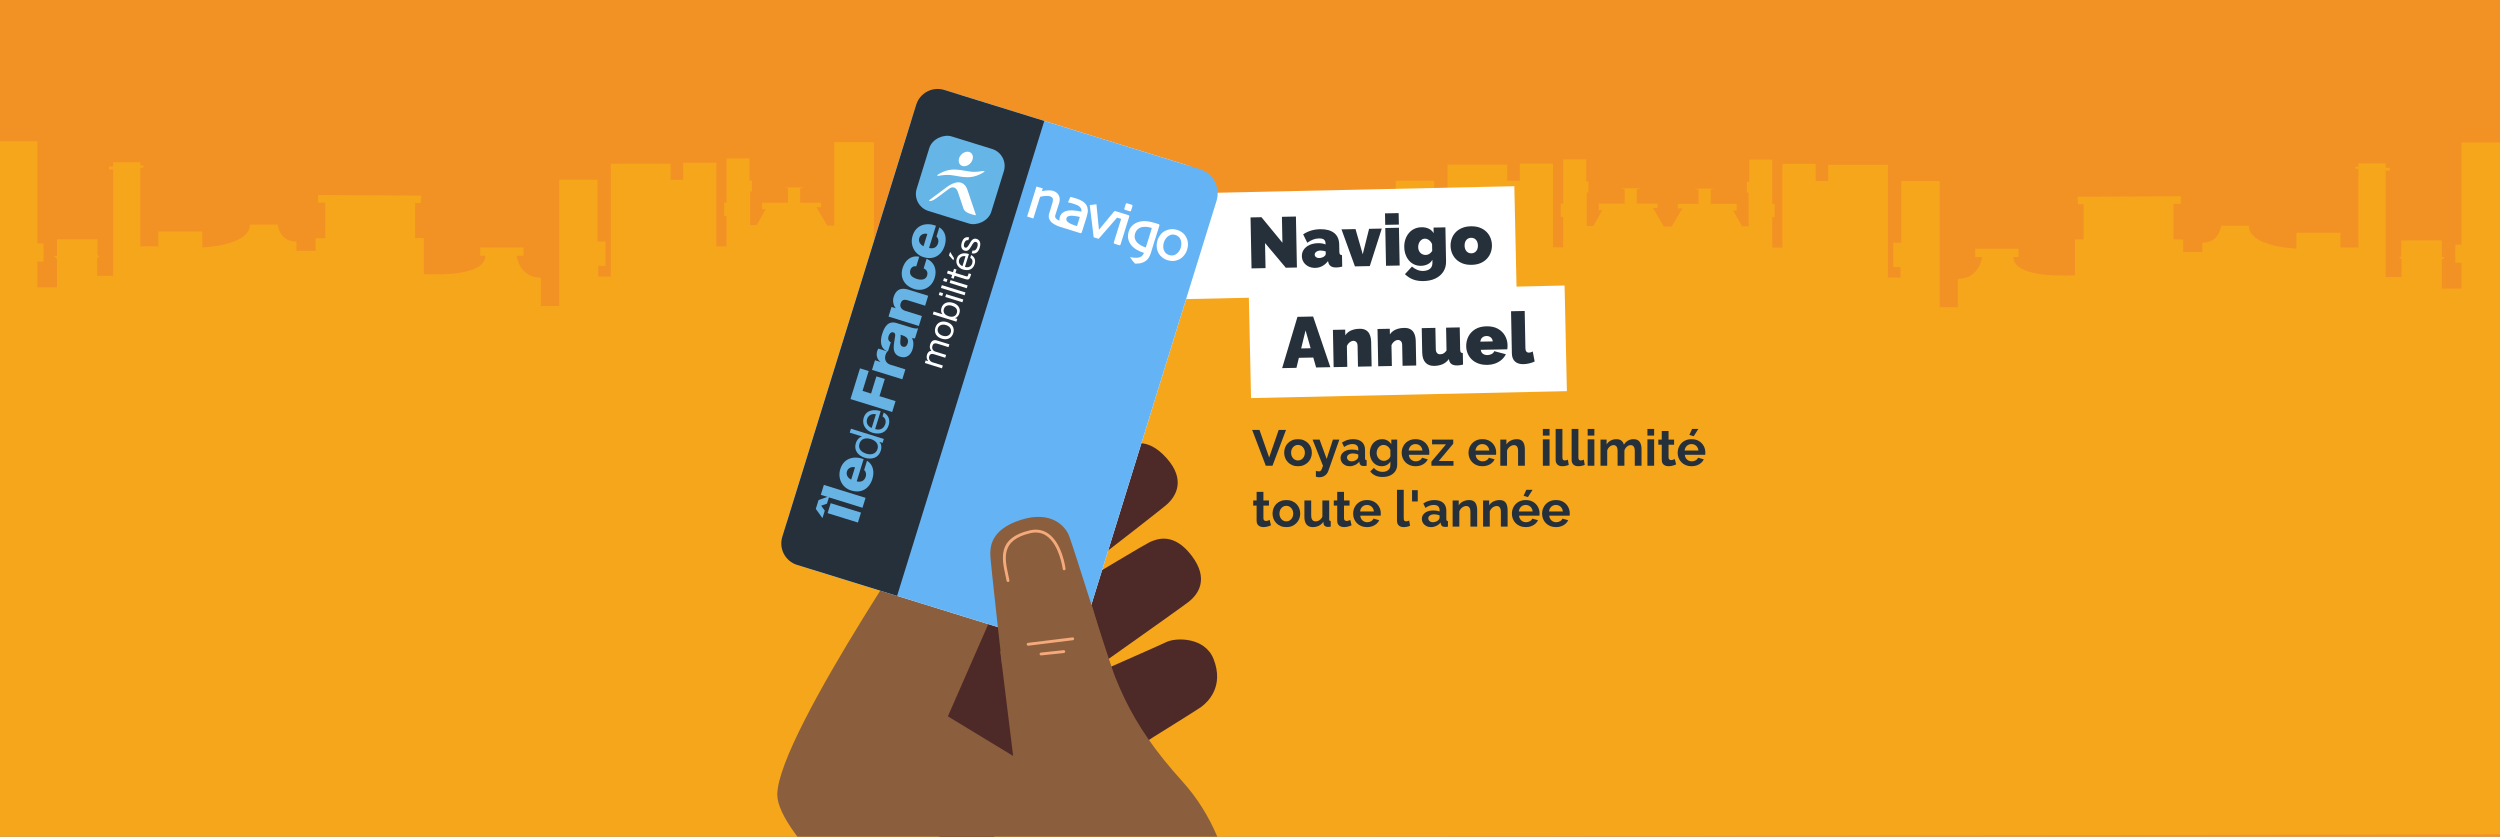 <?xml version="1.0" encoding="utf-8"?>
<svg xmlns="http://www.w3.org/2000/svg" xmlns:xlink="http://www.w3.org/1999/xlink" viewBox="0 0 744 249">
  <rect x="0" y="0" width="744" height="249" fill="#808080" stroke="none"/>
  <defs>
    <clipPath id="clippath">
      <rect x="203.478" y="15.619" width="177.285" height="233.381" style="fill: none;"/>
    </clipPath>
  </defs>
  <g style="isolation: isolate;">
    <g id="Calque_1" data-name="Calque 1">
      <rect x=".751" y="-.951" width="515.224" height="172.434" style="fill: none;"/>
      <rect x="-.381" y="-.951" width="744.381" height="249.951" style="fill: #f39224;"/>
      <path d="M732.549,42.405v30.406h-1.839v5.384h1.839v7.694h-5.883v-8.536l.921-.835h-.921v-4.959h-12.049v4.905h-.672l.784.711v5.305h-4.775v-31.708h1.255v-.813h-1.255v-1.318h-8.069v.995h-.897v.602h.897v23.44h-5.38v-4.409h-13.066v4.737s-14.19-.469-14.19-6.811h-8.249s-.359,5.041-5.559,5.041v2.787h-5.737v-3.763h-2.871v-10.602h2.152v-2.244l-30.663.163.09,2.195,1.704-.006v10.465h-2.589v10.69s-18.348,1.373-18.348-5.457h1.532v-2.439h-12.872v2.439h2.051s-.717,6.54-7.212,6.54v8.42h-5.457v-37.562h-11.395v18.377h-2.375v7.223h2.152v3.182h-3.766v-33.568h-17.752v4.801h-3.766v-5.088h-9.863v24.912h-3.048v-9.104h.717v-3.904h-.717v-13.171h-6.814v6.587h-.717v3.214h.538v10.036h-1.973l-2.69-4.716h1.076v-1.951h-7.71v-4.272l1.076-.281h-5.917l1.255.325v4.228h-6.206v1.301h1.364l-3.201,5.483v-.036h-2.331l-3.228-5.529h1.364v-1.301h-6.206v-4.228l1.255-.325h-5.918l1.076.281v4.272h-7.71v1.951h1.076l-2.69,4.716h-1.973v-10.036h.538v-3.214h-.717v-6.587h-6.814v13.171h-.717v3.904h.717v9.104h-3.048v-24.912h-9.863v5.088h-3.766v-4.801h-17.753v33.568h-3.766v-3.182h2.152v-7.223h-2.375v-18.377h-11.395v37.562h-5.457v-8.42c-6.495,0-7.212-6.54-7.212-6.54h2.051v-2.439h-12.872v2.439h1.532c0,6.829-18.348,5.457-18.348,5.457v-10.69h-2.589v-10.465l1.704.006.09-2.195-30.663-.163v2.244h2.152v10.602h-2.87v3.763h-5.737v-2.787c-5.2,0-5.559-5.041-5.559-5.041h-8.249c0,6.342-14.19,6.811-14.19,6.811v-4.737h-13.066v4.409h-5.38v-23.44h.897v-.602h-.897v-.995h-8.069v1.318h-1.255v.813h1.255v31.708h-4.775v-5.305l.784-.711h-.672v-4.905h-12.049v4.958h-.921l.921.835v8.536h-5.883v-7.694h1.839v-5.384h-1.839v-30.406h-11.775v24.844h-2.113l-3.228-5.529h1.364v-1.301h-6.206v-4.228l1.255-.325h-5.918l1.076.281v4.272h-7.71v1.951h1.076l-2.69,4.716h-1.973v-10.036h.538v-3.214h-.717v-6.587h-6.814v13.171h-.717v3.904h.717v9.104h-3.048v-24.912h-9.863v5.088h-3.766v-4.801h-17.753v33.568h-3.766v-3.182h2.152v-7.223h-2.375v-18.377h-11.395v37.562h-5.457v-8.42c-6.495,0-7.212-6.54-7.212-6.54h2.051v-2.439h-12.872v2.439h1.532c0,6.829-18.348,5.457-18.348,5.457v-10.69h-2.589v-10.465l1.704.006.09-2.195-30.663-.163v2.244h2.152v10.602h-2.87v3.763h-5.737v-2.787c-5.2,0-5.559-5.041-5.559-5.041h-8.249c0,6.342-14.19,6.811-14.19,6.811v-4.737h-13.066v4.409h-5.38v-23.44h.897v-.602h-.897v-.995h-8.069v1.318h-1.255v.813h1.255v31.708h-4.775v-5.305l.784-.711h-.672v-4.905h-12.049v4.959h-.921l.921.835v8.536h-5.883v-7.695h1.839v-5.384h-1.839v-30.406H-.677v207.667l745.002-1.436V42.405h-11.775Z" style="fill: #ffe500; isolation: isolate; opacity: .25;"/>
      <g>
        <path d="M374.822,127.951l2.88,8.205,2.835-8.205h2.175l-4.02,10.65h-1.995l-4.05-10.65h2.175Z" style="fill: #25303b;"/>
        <path d="M386.282,138.752c-.64,0-1.213-.109-1.718-.326-.505-.218-.938-.515-1.297-.891-.36-.376-.633-.804-.817-1.283-.186-.479-.278-.986-.278-1.521,0-.554.093-1.073.278-1.558.185-.484.454-.912.81-1.283.354-.37.787-.662,1.298-.875.51-.213,1.08-.319,1.71-.319.649,0,1.228.106,1.732.319s.938.505,1.297.875c.36.371.636.799.825,1.283.19.484.285,1.004.285,1.558,0,.534-.095,1.041-.285,1.521-.189.479-.465.907-.825,1.283-.359.376-.792.673-1.297.891-.505.217-1.078.326-1.718.326ZM384.228,134.731c0,.441.09.839.27,1.192.181.353.428.627.743.823.314.196.662.295,1.042.295s.725-.101,1.035-.302c.31-.201.558-.476.742-.824.186-.349.277-.748.277-1.199,0-.441-.092-.836-.277-1.185-.185-.349-.433-.623-.742-.824-.311-.201-.66-.302-1.05-.302-.381,0-.726.101-1.035.302-.311.201-.555.476-.735.824-.18.349-.27.748-.27,1.199Z" style="fill: #25303b;"/>
        <path d="M391.607,140.132c.18.04.348.072.502.098.155.024.288.042.398.052.189,0,.347-.047.472-.142.125-.094.248-.262.368-.503.12-.242.244-.579.375-1.013l-3.105-7.808h2.085l2.115,5.766,1.86-5.766h1.92l-3.301,9.356c-.119.348-.302.663-.547.946s-.548.507-.907.671c-.36.164-.771.246-1.23.246-.16,0-.32-.013-.479-.037-.16-.025-.336-.072-.525-.143v-1.725Z" style="fill: #25303b;"/>
        <path d="M398.957,136.306c0-.504.143-.943.428-1.318.285-.376.68-.67,1.185-.882.505-.213,1.093-.319,1.763-.319.33,0,.665.025,1.005.075.34.051.635.13.885.24v-.433c0-.481-.145-.854-.435-1.12-.29-.265-.726-.397-1.305-.397-.44,0-.855.075-1.245.226-.391.149-.801.365-1.23.645l-.63-1.305c.51-.351,1.037-.607,1.583-.772.545-.165,1.117-.248,1.717-.248,1.12,0,1.993.274,2.618.821.624.547.938,1.338.938,2.373v2.47c0,.207.037.354.112.443s.197.144.367.163v1.635c-.18.03-.343.055-.487.075-.146.02-.268.024-.367.015-.4,0-.703-.088-.908-.263s-.327-.392-.367-.652l-.045-.405c-.351.44-.78.78-1.29,1.021s-1.03.36-1.56.36c-.521,0-.988-.109-1.403-.326-.415-.218-.74-.512-.975-.882-.235-.371-.353-.783-.353-1.238ZM403.847,136.683c.11-.098.2-.21.271-.337.069-.127.104-.234.104-.322v-.774c-.239-.098-.5-.173-.779-.227-.28-.054-.546-.081-.795-.081-.521,0-.948.109-1.283.329s-.502.51-.502.87c0,.195.055.383.165.563.109.181.268.324.473.432.204.107.457.161.757.161s.595-.059.885-.176.525-.264.705-.438Z" style="fill: #25303b;"/>
        <path d="M411.183,138.752c-.521,0-.998-.105-1.433-.315-.436-.211-.808-.499-1.117-.864-.311-.366-.551-.789-.721-1.271-.17-.48-.255-.991-.255-1.532,0-.571.088-1.103.263-1.594.175-.49.425-.924.75-1.3.325-.375.71-.666,1.155-.871.444-.205.938-.309,1.478-.309.609,0,1.145.136,1.604.405s.84.635,1.141,1.095v-1.38h1.755v7.435c0,.775-.19,1.438-.57,1.989-.38.552-.896.974-1.545,1.267-.65.293-1.4.439-2.25.439s-1.57-.143-2.16-.427c-.59-.285-1.095-.688-1.515-1.208l1.095-1.065c.3.37.678.66,1.133.87.454.21.938.315,1.447.315.42,0,.81-.073,1.17-.219.36-.146.645-.372.854-.678.211-.307.315-.707.315-1.203v-.99c-.25.45-.612.797-1.088,1.042-.475.245-.978.368-1.507.368ZM411.857,137.146c.229,0,.442-.035.638-.105.194-.07.377-.165.547-.285.17-.121.32-.264.45-.43.13-.165.226-.338.285-.519v-1.866c-.11-.311-.272-.582-.487-.812s-.455-.409-.72-.534c-.266-.125-.543-.188-.833-.188-.3,0-.577.065-.832.196-.256.13-.473.311-.653.541-.18.231-.319.492-.42.783-.1.291-.149.592-.149.902,0,.321.058.622.172.903.115.28.271.529.466.744.194.216.427.382.697.497.27.115.55.173.84.173Z" style="fill: #25303b;"/>
        <path d="M421.262,138.752c-.63,0-1.199-.106-1.71-.319-.51-.212-.944-.504-1.305-.875s-.635-.794-.825-1.269c-.189-.475-.285-.983-.285-1.527,0-.731.168-1.407.503-2.025s.81-1.112,1.425-1.483,1.353-.557,2.213-.557c.85,0,1.58.187,2.189.558.61.371,1.08.859,1.41,1.463.33.604.495,1.263.495,1.977,0,.129-.005.25-.015.363-.011.114-.021.211-.03.29h-6.06c.029.41.142.76.337,1.048.195.289.445.511.75.667.305.157.628.235.968.235.41,0,.792-.098,1.147-.293.354-.195.598-.457.728-.787l1.71.479c-.18.4-.445.756-.795,1.065-.351.31-.766.553-1.245.728-.48.175-1.015.263-1.605.263ZM419.207,134.087h4.11c-.04-.392-.152-.73-.338-1.02-.185-.288-.428-.513-.728-.674s-.635-.242-1.005-.242c-.36,0-.688.081-.982.242s-.535.386-.72.674c-.186.289-.298.628-.338,1.02Z" style="fill: #25303b;"/>
        <path d="M425.986,137.387l4.351-5.16h-4.155v-1.41h6.3v1.23l-4.305,5.145h4.38v1.41h-6.57v-1.215Z" style="fill: #25303b;"/>
        <path d="M441.151,138.752c-.63,0-1.199-.106-1.71-.319-.51-.212-.944-.504-1.305-.875s-.635-.794-.825-1.269c-.189-.475-.285-.983-.285-1.527,0-.731.168-1.407.503-2.025s.81-1.112,1.425-1.483,1.353-.557,2.213-.557c.85,0,1.58.187,2.189.558.61.371,1.08.859,1.41,1.463.33.604.495,1.263.495,1.977,0,.129-.005.25-.015.363-.011.114-.021.211-.03.29h-6.06c.029.41.142.76.337,1.048.195.289.445.511.75.667.305.157.628.235.968.235.41,0,.792-.098,1.147-.293.354-.195.598-.457.728-.787l1.71.479c-.18.4-.445.756-.795,1.065-.351.31-.766.553-1.245.728-.48.175-1.015.263-1.605.263ZM439.097,134.087h4.11c-.04-.392-.152-.73-.338-1.02-.185-.288-.428-.513-.728-.674s-.635-.242-1.005-.242c-.36,0-.688.081-.982.242s-.535.386-.72.674c-.186.289-.298.628-.338,1.02Z" style="fill: #25303b;"/>
        <path d="M453.797,138.602h-2.01v-4.347c0-.62-.107-1.073-.322-1.359-.216-.286-.522-.429-.923-.429-.27,0-.542.068-.817.205s-.521.324-.735.563-.382.516-.502.828v4.538h-1.995v-7.785h1.815v1.452c.199-.336.454-.618.765-.845.31-.228.665-.406,1.064-.534.4-.129.83-.193,1.29-.193.49,0,.893.087,1.208.26.314.173.555.408.72.705.165.296.28.625.345.986.065.36.098.724.098,1.09v4.864Z" style="fill: #25303b;"/>
        <path d="M459.151,129.632v-1.98h1.995v1.98h-1.995ZM459.151,138.602v-7.86h1.995v7.86h-1.995Z" style="fill: #25303b;"/>
        <path d="M462.962,127.651h2.01v8.442c0,.371.06.619.18.745.12.125.28.188.48.188.18,0,.353-.02.518-.06s.312-.095.442-.165l.27,1.545c-.27.13-.582.23-.938.3-.354.07-.683.105-.982.105-.63,0-1.117-.168-1.462-.504-.346-.336-.518-.81-.518-1.422v-9.175Z" style="fill: #25303b;"/>
        <path d="M467.717,127.651h2.01v8.442c0,.371.06.619.18.745.12.125.28.188.48.188.18,0,.353-.02.518-.06s.312-.095.442-.165l.27,1.545c-.27.13-.582.23-.938.3-.354.07-.683.105-.982.105-.63,0-1.117-.168-1.462-.504-.346-.336-.518-.81-.518-1.422v-9.175Z" style="fill: #25303b;"/>
        <path d="M472.486,129.632v-1.98h1.995v1.98h-1.995ZM472.486,138.602v-7.86h1.995v7.86h-1.995Z" style="fill: #25303b;"/>
        <path d="M488.521,138.602h-2.01v-4.347c0-.62-.107-1.073-.322-1.359-.216-.286-.513-.429-.893-.429-.4,0-.775.15-1.125.451-.351.3-.601.687-.75,1.16v4.523h-2.025v-4.347c0-.62-.105-1.073-.315-1.359s-.505-.429-.885-.429c-.39,0-.765.146-1.125.439-.359.293-.615.679-.765,1.157v4.538h-1.995v-7.785h1.815v1.452c.3-.504.702-.892,1.207-1.164.505-.271,1.077-.408,1.718-.408.649,0,1.157.158,1.522.475.364.316.598.707.697,1.172.32-.534.728-.941,1.223-1.224.495-.281,1.058-.423,1.688-.423.479,0,.872.087,1.178.26.305.173.542.405.712.697s.287.62.353.986.098.731.098,1.098v4.864Z" style="fill: #25303b;"/>
        <path d="M490.275,129.632v-1.98h1.995v1.98h-1.995ZM490.275,138.602v-7.86h1.995v7.86h-1.995Z" style="fill: #25303b;"/>
        <path d="M498.811,138.212c-.18.08-.388.162-.622.247-.235.085-.49.155-.766.21s-.553.083-.832.083c-.381,0-.726-.064-1.035-.193-.311-.129-.558-.335-.742-.617-.186-.282-.278-.651-.278-1.106v-4.488h-1.02v-1.53h1.02v-2.55h2.025v2.55h1.65v1.53h-1.65v3.805c.01.267.085.462.225.585.141.124.32.186.54.186.2,0,.4-.038.601-.113.199-.074.364-.142.495-.202l.39,1.605Z" style="fill: #25303b;"/>
        <path d="M503.4,138.752c-.63,0-1.199-.106-1.71-.319-.51-.212-.944-.504-1.305-.875s-.635-.794-.825-1.269c-.189-.475-.285-.983-.285-1.527,0-.731.168-1.407.503-2.025s.81-1.112,1.425-1.483,1.353-.557,2.213-.557c.85,0,1.58.187,2.189.558.61.371,1.08.859,1.41,1.463.33.604.495,1.263.495,1.977,0,.129-.005.25-.015.363-.011.114-.021.211-.03.29h-6.06c.029.41.142.76.337,1.048.195.289.445.511.75.667.305.157.628.235.968.235.41,0,.792-.098,1.147-.293.354-.195.598-.457.728-.787l1.71.479c-.18.4-.445.756-.795,1.065-.351.31-.766.553-1.245.728-.48.175-1.015.263-1.605.263ZM501.346,134.087h4.11c-.04-.392-.152-.73-.338-1.02-.185-.288-.428-.513-.728-.674s-.635-.242-1.005-.242c-.36,0-.688.081-.982.242s-.535.386-.72.674c-.186.289-.298.628-.338,1.02ZM504.046,129.826l-1.29-.39.81-1.785h1.86l-1.38,2.175Z" style="fill: #25303b;"/>
        <path d="M378.242,156.331c-.18.08-.388.162-.622.247-.235.085-.49.155-.766.21s-.553.083-.832.083c-.381,0-.726-.064-1.035-.193-.311-.129-.558-.335-.742-.617-.186-.282-.278-.651-.278-1.106v-4.488h-1.02v-1.53h1.02v-2.55h2.025v2.55h1.65v1.53h-1.65v3.805c.01.267.085.462.225.585.141.124.32.186.54.186.2,0,.4-.038.601-.113.199-.074.364-.142.495-.202l.39,1.605Z" style="fill: #25303b;"/>
        <path d="M382.817,156.871c-.64,0-1.213-.109-1.718-.326-.505-.218-.938-.515-1.297-.891-.36-.376-.633-.804-.817-1.283-.186-.479-.278-.986-.278-1.521,0-.554.093-1.073.278-1.558.185-.484.454-.912.81-1.283.354-.37.787-.662,1.298-.875.51-.213,1.08-.319,1.71-.319.649,0,1.228.106,1.732.319s.938.505,1.297.875c.36.371.636.799.825,1.283.19.484.285,1.004.285,1.558,0,.534-.095,1.041-.285,1.521-.189.479-.465.907-.825,1.283-.359.376-.792.673-1.297.891-.505.217-1.078.326-1.718.326ZM380.763,152.851c0,.441.09.839.27,1.192.181.353.428.627.743.823.314.196.662.295,1.042.295s.725-.101,1.035-.302c.31-.201.558-.476.742-.824.186-.349.277-.748.277-1.199,0-.441-.092-.836-.277-1.185-.185-.349-.433-.623-.742-.824-.311-.201-.66-.302-1.05-.302-.381,0-.726.101-1.035.302-.311.201-.555.476-.735.824-.18.349-.27.748-.27,1.199Z" style="fill: #25303b;"/>
        <path d="M388.188,153.81v-4.874h2.024v4.432c0,.593.11,1.04.33,1.342.22.301.545.452.976.452.26,0,.518-.052.772-.154s.489-.257.705-.463c.215-.206.397-.466.547-.779v-4.829h2.025v5.543c0,.207.035.355.104.444.07.089.19.144.36.163v1.635c-.2.03-.367.053-.502.067-.136.015-.258.022-.368.022-.35,0-.638-.084-.862-.253-.225-.168-.362-.391-.412-.668l-.045-.624c-.351.525-.798.924-1.343,1.196s-1.153.409-1.822.409c-.811,0-1.428-.261-1.853-.78-.426-.521-.638-1.28-.638-2.281Z" style="fill: #25303b;"/>
        <path d="M402.227,156.331c-.18.08-.388.162-.622.247-.235.085-.49.155-.766.21s-.553.083-.832.083c-.381,0-.726-.064-1.035-.193-.311-.129-.558-.335-.742-.617-.186-.282-.278-.651-.278-1.106v-4.488h-1.02v-1.53h1.02v-2.55h2.025v2.55h1.65v1.53h-1.65v3.805c.01.267.085.462.225.585.141.124.32.186.54.186.2,0,.4-.038.601-.113.199-.074.364-.142.495-.202l.39,1.605Z" style="fill: #25303b;"/>
        <path d="M406.816,156.871c-.63,0-1.199-.106-1.71-.319-.51-.212-.944-.504-1.305-.875s-.635-.794-.825-1.269c-.189-.475-.285-.983-.285-1.527,0-.731.168-1.407.503-2.025s.81-1.112,1.425-1.483,1.353-.557,2.213-.557c.85,0,1.58.187,2.189.558.61.371,1.08.859,1.41,1.463.33.604.495,1.263.495,1.977,0,.129-.005.25-.015.363-.011.114-.021.211-.03.29h-6.06c.029.41.142.76.337,1.048.195.289.445.511.75.667.305.157.628.235.968.235.41,0,.792-.098,1.147-.293.354-.195.598-.457.728-.787l1.71.479c-.18.4-.445.756-.795,1.065-.351.31-.766.553-1.245.728-.48.175-1.015.263-1.605.263ZM404.762,152.206h4.11c-.04-.392-.152-.73-.338-1.02-.185-.288-.428-.513-.728-.674s-.635-.242-1.005-.242c-.36,0-.688.081-.982.242s-.535.386-.72.674c-.186.289-.298.628-.338,1.02Z" style="fill: #25303b;"/>
        <path d="M415.742,145.771h2.01v8.442c0,.371.06.619.18.745.12.125.28.188.48.188.18,0,.353-.02.518-.06s.312-.095.442-.165l.27,1.545c-.27.13-.582.23-.938.3-.354.07-.683.105-.982.105-.63,0-1.117-.168-1.462-.504-.346-.336-.518-.81-.518-1.422v-9.175Z" style="fill: #25303b;"/>
        <path d="M420.227,149.235v-3.359h1.695v3.359h-1.695Z" style="fill: #25303b;"/>
        <path d="M423.151,154.425c0-.504.143-.943.428-1.318.285-.376.68-.67,1.185-.882.505-.213,1.093-.319,1.763-.319.33,0,.665.025,1.005.075.34.051.635.13.885.24v-.433c0-.481-.145-.854-.435-1.12-.29-.265-.726-.397-1.305-.397-.44,0-.855.075-1.245.226-.391.149-.801.365-1.23.645l-.63-1.305c.51-.351,1.037-.607,1.583-.772.545-.165,1.117-.248,1.717-.248,1.12,0,1.993.274,2.618.821.624.547.938,1.338.938,2.373v2.47c0,.207.037.354.112.443s.197.144.367.163v1.635c-.18.03-.343.055-.487.075-.146.02-.268.024-.367.015-.4,0-.703-.088-.908-.263s-.327-.392-.367-.652l-.045-.405c-.351.44-.78.78-1.29,1.021s-1.03.36-1.56.36c-.521,0-.988-.109-1.403-.326-.415-.218-.74-.512-.975-.882-.235-.371-.353-.783-.353-1.238ZM428.041,154.802c.11-.098.2-.21.271-.337.069-.127.104-.234.104-.322v-.774c-.239-.098-.5-.173-.779-.227-.28-.054-.546-.081-.795-.081-.521,0-.948.109-1.283.329s-.502.51-.502.87c0,.195.055.383.165.563.109.181.268.324.473.432.204.107.457.161.757.161s.595-.059.885-.176.525-.264.705-.438Z" style="fill: #25303b;"/>
        <path d="M439.606,156.721h-2.01v-4.347c0-.62-.107-1.073-.322-1.359-.216-.286-.522-.429-.923-.429-.27,0-.542.068-.817.205s-.521.324-.735.563-.382.516-.502.828v4.538h-1.995v-7.785h1.815v1.452c.199-.336.454-.618.765-.845.31-.228.665-.406,1.064-.534.4-.129.83-.193,1.29-.193.49,0,.893.087,1.208.26.314.173.555.408.72.705.165.296.28.625.345.986.065.36.098.724.098,1.09v4.864Z" style="fill: #25303b;"/>
        <path d="M448.666,156.721h-2.01v-4.347c0-.62-.107-1.073-.322-1.359-.216-.286-.522-.429-.923-.429-.27,0-.542.068-.817.205s-.521.324-.735.563-.382.516-.502.828v4.538h-1.995v-7.785h1.815v1.452c.199-.336.454-.618.765-.845.31-.228.665-.406,1.064-.534.4-.129.83-.193,1.29-.193.49,0,.893.087,1.208.26.314.173.555.408.72.705.165.296.28.625.345.986.065.36.098.724.098,1.09v4.864Z" style="fill: #25303b;"/>
        <path d="M454.065,156.871c-.63,0-1.199-.106-1.71-.319-.51-.212-.944-.504-1.305-.875s-.635-.794-.825-1.269c-.189-.475-.285-.983-.285-1.527,0-.731.168-1.407.503-2.025s.81-1.112,1.425-1.483,1.353-.557,2.213-.557c.85,0,1.58.187,2.189.558.61.371,1.08.859,1.41,1.463.33.604.495,1.263.495,1.977,0,.129-.005.25-.015.363-.011.114-.021.211-.03.29h-6.06c.029.41.142.76.337,1.048.195.289.445.511.75.667.305.157.628.235.968.235.41,0,.792-.098,1.147-.293.354-.195.598-.457.728-.787l1.71.479c-.18.4-.445.756-.795,1.065-.351.31-.766.553-1.245.728-.48.175-1.015.263-1.605.263ZM452.011,152.206h4.11c-.04-.392-.152-.73-.338-1.02-.185-.288-.428-.513-.728-.674s-.635-.242-1.005-.242c-.36,0-.688.081-.982.242s-.535.386-.72.674c-.186.289-.298.628-.338,1.02ZM454.711,147.945l-1.29-.39.81-1.785h1.86l-1.38,2.175Z" style="fill: #25303b;"/>
        <path d="M463.051,156.871c-.63,0-1.199-.106-1.71-.319-.51-.212-.944-.504-1.305-.875s-.635-.794-.825-1.269c-.189-.475-.285-.983-.285-1.527,0-.731.168-1.407.503-2.025s.81-1.112,1.425-1.483,1.353-.557,2.213-.557c.85,0,1.58.187,2.189.558.61.371,1.08.859,1.41,1.463.33.604.495,1.263.495,1.977,0,.129-.005.25-.015.363-.011.114-.021.211-.03.29h-6.06c.029.41.142.76.337,1.048.195.289.445.511.75.667.305.157.628.235.968.235.41,0,.792-.098,1.147-.293.354-.195.598-.457.728-.787l1.71.479c-.18.4-.445.756-.795,1.065-.351.31-.766.553-1.245.728-.48.175-1.015.263-1.605.263ZM460.996,152.206h4.11c-.04-.392-.152-.73-.338-1.02-.185-.288-.428-.513-.728-.674s-.635-.242-1.005-.242c-.36,0-.688.081-.982.242s-.535.386-.72.674c-.186.289-.298.628-.338,1.02Z" style="fill: #25303b;"/>
      </g>
      <g>
        <rect x="371.956" y="86" width="94.016" height="31.443" transform="translate(-2.129 9.206) rotate(-1.256)" style="fill: #fff;"/>
        <g>
          <path d="M386.125,94.289l4.658-.091,5.124,15.078-4.23.083-.843-2.956-4.286.083-.727,2.986-4.253.083,4.557-15.266ZM390.047,103.64l-1.514-5.315-1.307,5.37,2.82-.055Z" style="fill: #25303b;"/>
          <path d="M408.194,109.038l-4.06.079-.12-6.172c-.011-.542-.144-.932-.396-1.17-.255-.238-.546-.355-.873-.349-.229.004-.469.074-.723.207s-.485.316-.694.549c-.21.234-.375.5-.498.799l.12,6.198-4.06.079-.216-11.091,3.654-.071.032,1.677c.263-.412.599-.757,1.006-1.038.408-.281.882-.497,1.42-.648.539-.15,1.129-.232,1.77-.245.77-.015,1.385.106,1.846.364.461.257.81.594,1.046,1.009.235.417.394.851.474,1.305.08.455.124.87.132,1.248l.141,7.271Z" style="fill: #25303b;"/>
          <path d="M421.465,108.78l-4.06.079-.12-6.172c-.011-.542-.144-.932-.396-1.17-.255-.238-.546-.355-.873-.349-.229.004-.469.074-.723.207s-.485.316-.694.549c-.21.234-.375.5-.498.799l.12,6.198-4.06.079-.216-11.091,3.654-.071.032,1.677c.263-.412.599-.757,1.006-1.038.408-.281.881-.497,1.42-.648.539-.15,1.129-.232,1.77-.244.77-.015,1.385.106,1.846.364.461.256.81.594,1.046,1.008.235.417.394.851.474,1.305.08.455.124.87.132,1.248l.141,7.271Z" style="fill: #25303b;"/>
          <path d="M423.25,104.95l-.142-7.297,4.061-.079.123,6.354c.01.475.127.847.354,1.115.226.268.531.399.915.392.214-.004.427-.035.64-.094.213-.058.428-.17.646-.337.218-.166.432-.4.639-.702l-.132-6.79,4.061-.079.128,6.623c.008.377.069.639.187.783.117.145.318.228.604.25l.066,3.42c-.354.079-.674.138-.959.179-.284.041-.533.064-.746.068-.684.014-1.229-.103-1.632-.349-.404-.246-.668-.628-.792-1.145l-.094-.398c-.513.699-1.134,1.207-1.861,1.523-.729.317-1.555.484-2.48.502-1.126.022-1.998-.306-2.617-.983-.619-.677-.94-1.662-.966-2.956Z" style="fill: #25303b;"/>
          <path d="M442.603,108.583c-.982.019-1.861-.115-2.637-.402-.775-.287-1.428-.684-1.957-1.194-.531-.508-.938-1.097-1.222-1.766-.283-.669-.433-1.374-.447-2.117-.021-1.063.195-2.045.648-2.942.453-.898,1.13-1.625,2.031-2.181.901-.556,2.021-.847,3.36-.873s2.471.219,3.393.734c.922.515,1.626,1.203,2.113,2.064s.741,1.804.761,2.828c.004.21-.003.425-.02.642-.017.217-.039.41-.063.58l-7.886.153c.036.378.152.684.35.917.196.233.441.401.736.503.294.103.598.15.911.145.441-.009.856-.116,1.244-.323s.643-.49.764-.849l3.46.917c-.287.604-.694,1.14-1.22,1.606-.524.466-1.148.838-1.87,1.116s-1.538.426-2.45.443ZM440.545,101.675l3.718-.072c-.049-.348-.158-.64-.326-.876-.169-.238-.386-.421-.652-.55-.267-.128-.57-.19-.912-.184-.342.007-.644.08-.904.219-.262.139-.471.331-.63.575-.159.244-.257.54-.293.889Z" style="fill: #25303b;"/>
          <path d="M449.689,92.626l4.061-.079.216,11.133c.009.413.104.729.285.946.183.217.444.322.787.316.171-.003.355-.036.554-.097.198-.06.383-.142.552-.245l.571,2.982c-.48.237-1.022.426-1.625.566-.604.14-1.175.215-1.717.226-1.083.021-1.922-.244-2.517-.796-.595-.551-.902-1.347-.923-2.387l-.244-12.564Z" style="fill: #25303b;"/>
        </g>
      </g>
      <g>
        <rect x="331.484" y="56.724" width="119.538" height="31.443" transform="translate(-1.494 8.591) rotate(-1.256)" style="fill: #fff;"/>
        <g>
          <path d="M376.477,72.335l.146,7.458-4.167.081-.295-15.172,3.249-.063,6.239,7.596-.149-7.714,4.167-.081.295,15.172-3.312.064-6.172-7.341Z" style="fill: #25303b;"/>
          <path d="M387.435,76.246c-.015-.741.179-1.4.581-1.976.402-.574.967-1.031,1.694-1.366.728-.337,1.562-.514,2.502-.532.441-.009.858.019,1.252.082s.733.165,1.021.302l-.007-.343c-.01-.506-.171-.88-.48-1.119-.312-.239-.81-.353-1.493-.339-.627.012-1.212.127-1.757.345-.545.217-1.112.531-1.703.942l-1.224-2.499c.746-.499,1.532-.874,2.361-1.125.829-.252,1.721-.386,2.675-.405,1.781-.035,3.167.331,4.158,1.098.991.768,1.502,1.921,1.532,3.465l.041,2.128c.008.376.069.636.187.779.116.145.317.228.603.25l.066,3.419c-.326.078-.635.137-.926.178-.292.041-.552.064-.779.069-.727.014-1.281-.107-1.663-.364-.384-.256-.637-.64-.761-1.15l-.094-.405c-.486.651-1.053,1.151-1.701,1.499-.649.347-1.345.528-2.085.542-.741.015-1.414-.127-2.019-.423-.604-.297-1.082-.711-1.435-1.244-.353-.532-.535-1.134-.548-1.806ZM394.021,76.357c.154-.111.279-.231.377-.361s.145-.262.142-.396l-.015-.788c-.229-.077-.491-.139-.784-.187-.293-.048-.554-.07-.781-.066-.484.009-.893.131-1.223.368-.33.236-.491.528-.484.879.003.188.063.358.181.51.116.153.275.271.477.355s.431.123.687.118c.242-.005.495-.047.757-.126.263-.079.484-.181.668-.305Z" style="fill: #25303b;"/>
          <path d="M403.228,79.276l-3.998-11.017,4.167-.081,2.154,7.488,1.885-7.567,3.782-.073-3.567,11.164-4.423.086Z" style="fill: #25303b;"/>
          <path d="M412.243,66.916l-.066-3.419,4.061-.079.066,3.419-4.061.079ZM412.479,79.097l-.218-11.24,4.061-.079.218,11.24-4.061.079Z" style="fill: #25303b;"/>
          <path d="M422.912,79.108c-.726.014-1.396-.116-2.006-.39-.611-.273-1.136-.663-1.572-1.169-.438-.505-.78-1.099-1.029-1.778-.248-.68-.38-1.42-.396-2.22-.017-.843.097-1.619.339-2.331.243-.712.591-1.335,1.044-1.873.453-.538.997-.955,1.632-1.252.636-.299,1.339-.455,2.107-.47.798-.016,1.51.124,2.135.417.626.294,1.123.745,1.491,1.351l-.032-1.667,3.526-.069.196,10.119c.022,1.157-.243,2.173-.796,3.044-.554.872-1.338,1.554-2.354,2.047-1.018.494-2.209.753-3.576.78-1.183.023-2.224-.143-3.12-.496-.897-.354-1.695-.873-2.393-1.558l2.093-2.263c.421.377.923.691,1.505.944s1.2.373,1.856.36c.498-.01.956-.101,1.373-.271.417-.171.75-.438,1-.8s.367-.878.354-1.548l-.014-.727c-.303.591-.761,1.038-1.374,1.342-.614.304-1.277.463-1.99.477ZM424.304,75.874c.199-.004.388-.033.564-.086s.343-.129.498-.225c.154-.096.306-.22.452-.373s.282-.324.407-.512l-.039-2.019c-.135-.34-.319-.635-.552-.88-.233-.247-.486-.434-.759-.564-.273-.131-.553-.193-.838-.188s-.551.075-.798.209-.461.32-.641.56c-.181.24-.318.511-.411.813-.095.303-.139.626-.132.97s.066.657.179.941c.112.284.271.528.474.731.203.204.441.36.715.469.272.109.566.161.88.155Z" style="fill: #25303b;"/>
          <path d="M437.956,78.816c-.997.019-1.884-.118-2.659-.412-.774-.292-1.428-.704-1.958-1.234-.531-.529-.935-1.135-1.212-1.816-.276-.681-.422-1.4-.437-2.157s.103-1.484.353-2.184c.25-.699.63-1.318,1.14-1.861s1.146-.976,1.909-1.299c.764-.322,1.644-.494,2.642-.513,1.011-.02,1.901.117,2.669.41.769.294,1.418.702,1.948,1.224.53.522.934,1.127,1.211,1.815.276.689.423,1.411.438,2.168s-.104,1.482-.354,2.173c-.25.691-.63,1.312-1.139,1.861-.511.55-1.144.987-1.899,1.309-.756.323-1.64.495-2.651.515ZM435.856,73.116c.01.479.104.892.281,1.237.178.345.418.607.721.787.303.178.646.263,1.031.255.385-.008.725-.106,1.021-.295.295-.191.525-.462.689-.814s.241-.768.232-1.247c-.01-.479-.103-.891-.28-1.236s-.418-.607-.722-.787c-.302-.179-.646-.264-1.03-.256-.385.007-.725.106-1.021.296-.296.191-.525.462-.689.814-.164.352-.242.768-.233,1.246Z" style="fill: #25303b;"/>
        </g>
      </g>
      <g style="clip-path: url(#clippath);">
        <g>
          <g>
            <polygon points="342.737 219.6 290.515 252.229 233.465 234.909 264.483 179.167 342.737 219.6" style="fill: #4d2a28;"/>
            <path d="M290.368,194.236s54.855-42.149,57.135-44.323c2.308-2.202,5.538-7.004-.34-13.589-5.877-6.585-10.649-4.225-12.786-3.056-2.137,1.169-69.894,45.899-69.894,45.899l25.885,15.069Z" style="fill: #4d2a28;"/>
            <path d="M305.462,213.359s45.995-32.396,48.442-34.378c2.479-2.008,6.086-6.533.761-13.572-5.325-7.039-10.272-5.073-12.497-4.081-2.224.992-53.459,31.943-53.459,31.943l16.753,20.089Z" style="fill: #4d2a28;"/>
            <path d="M292.918,214.974s51.346-22.488,54.168-23.888c2.852-1.414,11.498-1.517,14.066,5.027,3.225,8.216-1.71,12.824-3.669,14.271-1.959,1.448-47.79,29.773-47.79,29.773l-16.775-25.184Z" style="fill: #4d2a28;"/>
          </g>
          <g>
            <path d="M295.928,181.812s18.459-46.313,19.622-49.24c1.178-2.965,2.106-8.677-5.984-12.205-8.091-3.528-11.441.609-12.894,2.564-1.453,1.955-18.079,27.432-18.079,27.432l17.336,31.449Z" style="fill: #8b5e3d;"/>
            <path d="M297.677,193.848l3.836,31.124-19.424-11.786,24.559-56.09c-15.946-8.244-12.337-6.196-24.201-12.39,0,0-51.078,73.839-51.126,91.769-.063,23.533,123.026,111.355,123.026,111.355,0,0,33.02-76.076-2.49-115.299-16.259-17.977-20.553-30.317-26.888-52.224-14.391,2.312-14.946,11.723-27.292,13.541Z" style="fill: #8b5e3d;"/>
          </g>
          <g>
            <rect x="250.64" y="35.372" width="93.832" height="147.964" rx="12" ry="12" transform="translate(45.709 -83.184) rotate(17.219)" style="fill: #fff;"/>
            <rect x="223.574" y="62.438" width="147.964" height="93.832" rx="7.524" ry="7.524" transform="translate(105.018 361.201) rotate(-72.781)" style="fill: #64b4f5;"/>
            <path d="M266.975,177.33l-29.783-9.23c-3.493-1.083-5.465-4.826-4.383-8.319l39.865-128.63c1.083-3.493,4.826-5.465,8.319-4.383l29.783,9.23-43.802,141.332Z" style="fill: #25303b;"/>
            <g>
              <rect x="274.161" y="41.943" width="23.233" height="23.233" rx="5.285" ry="5.285" transform="translate(150.02 310.672) rotate(-72.781)" style="fill: #65b5e6;"/>
              <g>
                <path d="M288.811,48.561c-.879.973-2.213,1.202-2.98.509-.766-.692-.675-2.042.204-3.015.879-.974,2.213-1.201,2.98-.51.766.692.675,2.043-.204,3.016" style="fill: #fff;"/>
                <path d="M287.935,56.577c-1.088-3.244-3.838-2.613-6.071-.973-1.759,1.292-3.264,2.426-5.113,3.8-.43.32-.243.537.256.415s1.019-.366,1.583-.785c.764-.568,2.669-1.978,3.869-2.875,1.074-.804,2.167-.35,2.61.962.514,1.519,1.139,3.419,1.705,5.071.392,1.143,2.496,1.639,3.414,1.853.165.038.251-.065.207-.194-.323-.949-1.45-4.262-2.46-7.274Z" style="fill: #fff;"/>
              </g>
              <path d="M292.495,50.891c-3.1.52-3.893.131-6.254-.23-2.361-.361-4.214-.37-6.714,1.053-.625.356-.97.732-.12.59,3.1-.52,3.893-.131,6.254.23s4.214.37,6.714-1.053c.625-.356.97-.732.12-.59Z" style="fill: #fff;"/>
            </g>
            <g>
              <path d="M335.862,64.043l-1.412-.438s-.009.002-.009.002l-2.492-.778c-.138-.042-.281-.013-.372.075h0l-4.53,5.467-.749-7.587-1.986.246.03.285c.259,2.081.509,4.131.758,6.143.197,1.622.331,2.804.375,3.158l1.47.457c.25-.276,1.058-1.213,2.207-2.528,1.147-1.321,2.245-2.579,3.296-3.788l1.204.375-2.18,7.003c-.053.171.041.349.211.401l1.402.436c.168.052.337-.045.39-.216l2.584-8.304c.054-.173-.03-.357-.196-.409ZM336.825,60.938l-1.41-.438c-.171-.045-.341.052-.393.22l-.412,1.322c-.053.172.04.352.208.404l1.405.436c.166.054.339-.052.391-.218l.409-1.319c.055-.17-.028-.353-.197-.406Z" style="fill: #fff;"/>
              <path d="M305.676,64.441c.12.035,1.848.574,1.848.574.013-.044,1.076-3.448,1.229-3.94.154-.497.325-1.049.524-1.656.131-.408.221-.688.27-.849.548-.136,1.074-.217,1.578-.256.545-.048.975-.012,1.261.078.532.165.797.395.891.632.108.252.106.701-.071,1.326-.076.259-.203.679-.377,1.255-.174.571-.307,1.001-.397,1.292l-.254.815c-.002.008.002.011,0,.016.001.007-.007.007-.009.013-.084.359-.107.734-.02,1.073.107.429.316.823.608,1.159.294.341.747.622,1.205.889.459.268.995.476,1.584.66l1.915.595c.02.008.038.019.06.027l4.005,1.245c.131.043.272-.013.352-.125.021-.027.033-.058.042-.094l.013-.035.002.002.02-.063c.02-.066.079-.25.364-1.129.275-.876.632-2.015,1.069-3.411.252-.835.377-1.509.35-2.049-.032-.523-.179-1.004-.431-1.433-.272-.461-.672-.852-1.184-1.174-.498-.313-1.093-.577-1.781-.791-.438-.136-.786-.237-1.045-.302-.257-.064-.428-.104-.517-.127l-.235-.053-.716,1.602.335.083c.303.081.553.136.737.183.17.042.383.104.632.181.394.125.73.248,1.007.377.268.127.504.277.696.44.279.222.45.48.529.75.062.217.085.471.042.762-.695-.151-1.336-.251-1.919-.315-.658-.072-1.206-.088-1.646-.048-.701.066-1.304.244-1.8.567-.506.318-.867.801-1.046,1.391-.116.373-.142.733-.105,1.09-.057-.029-.11-.045-.179-.072-.277-.124-.498-.253-.654-.398-.213-.179-.352-.364-.415-.543-.06-.173-.059-.358.004-.56l-.003-.007.172-.555c.101-.327.234-.737.401-1.253.168-.514.364-1.125.586-1.837.262-.837.235-1.609-.098-2.276-.327-.665-.916-1.125-1.697-1.363-.393-.124-.884-.171-1.485-.155-.509.011-1.12.09-1.849.234l.258-.8-1.875-.581-2.783,8.938ZM320.967,65.828c-.153.495-.278.89-.37,1.18-.032.103-.062.186-.086.263-.085-.026-.17-.047-.253-.075-.162-.047-.3-.086-.402-.119-.366-.113-.705-.238-1.01-.374-.311-.134-.583-.281-.811-.439-.296-.2-.497-.41-.614-.633-.112-.205-.13-.436-.039-.728.079-.255.226-.405.468-.516.28-.118.568-.178.878-.18.438-.016.974.03,1.606.147.428.077.777.143,1.025.202-.071.236-.135.443-.194.634l-.198.64Z" style="fill: #fff;"/>
              <path d="M345.939,76.66c-.452-.344-.822-.758-1.11-1.237h0c-.324-.564-.522-1.191-.58-1.871h0c-.058-.681.012-1.354.22-2.023h0c.199-.642.495-1.201.876-1.683h0c.383-.486.873-.879,1.456-1.171h0c.522-.268,1.095-.433,1.694-.479h0c.6-.046,1.208.023,1.798.206h0c.613.191,1.15.465,1.602.824h0c.453.359.817.796,1.091,1.315h0c.315.582.501,1.192.549,1.824h0c.043.627-.036,1.268-.24,1.928h0c-.205.653-.52,1.238-.953,1.759h0c-.434.524-.955.929-1.556,1.211h0c-.507.231-1.038.371-1.576.409h0c-.555.036-1.134-.041-1.739-.23h0c-.575-.178-1.087-.442-1.53-.781h0ZM348.86,69.806c-.281.026-.574.112-.877.271h0c-.352.172-.672.441-.963.814h0c-.294.369-.506.776-.646,1.228h0c-.16.524-.224,1.017-.197,1.493h0c.03.47.174.904.437,1.318h0c.148.228.328.425.56.591h0c.224.168.484.296.772.385h0c.323.1.637.141.945.122h0c.303-.02.586-.102.855-.235h0c.377-.191.704-.461.993-.816h0c.285-.363.499-.766.639-1.218h0c.147-.475.209-.962.191-1.461h0c-.026-.491-.155-.924-.398-1.332h0c-.135-.236-.318-.443-.556-.621h0c-.239-.187-.505-.319-.799-.41h0c-.356-.109-.675-.157-.956-.13h0Z" style="fill: #fff;"/>
              <path d="M343.638,71.575c.279-.894.579-1.837.898-2.827.14-.446.248-.801.332-1.073l.175-.558c.05-.16-.032-.327-.177-.391l.009-.005-.972-.301c-.886-.276-1.652-.46-2.314-.552-.668-.098-1.321-.098-1.942-.002-.881.14-1.653.446-2.314.944-.671.505-1.146,1.195-1.406,2.032-.255.823-.315,1.589-.164,2.281.156.669.445,1.274.861,1.797.418.534.977,1.003,1.663,1.396.679.39,1.365.695,2.057.911l.115.034c-.169.411-.397.728-.677.966-.322.271-.819.448-1.519.487-.449.027-.937-.015-1.459-.111-.166-.035-.337-.067-.515-.11.412.706.913,1.36,1.492,1.947.552.022,1.056-.005,1.516-.084.758-.147,1.414-.463,1.96-.942.554-.497.969-1.251,1.277-2.239.164-.529.342-1.103.53-1.741.192-.634.383-1.25.572-1.861ZM341.198,72.984c-.091.288-.164.508-.213.666l-.046-.014c-.49-.152-.932-.343-1.336-.574-.408-.232-.743-.478-1.022-.733-.4-.367-.664-.788-.814-1.268-.144-.479-.139-.986.041-1.564.172-.555.463-.996.874-1.345.404-.348.893-.55,1.503-.615.467-.048.902-.045,1.286.006.384.056.819.149,1.314.299-.166.567-.334,1.11-.489,1.634-.188.613-.345,1.121-.47,1.522-.239.766-.45,1.427-.628,1.986Z" style="fill: #fff;"/>
            </g>
            <g>
              <g>
                <path d="M275.476,107.249l.749.232.006-.02c-.46-.56-.579-1.198-.357-1.914.098-.315.252-.581.463-.796.211-.215.49-.327.838-.334-.223-.256-.367-.547-.431-.873s-.045-.657.059-.992c.079-.256.179-.479.299-.669.12-.19.262-.34.426-.451.164-.111.352-.179.565-.203s.451.005.713.086l3.734,1.157-.26.838-3.34-1.035c-.158-.049-.309-.082-.455-.098-.146-.016-.281-.004-.405.036-.124.041-.236.116-.334.226-.099.11-.18.267-.243.47-.128.414-.111.775.052,1.085.163.31.442.526.836.648l3.172.983-.259.837-3.34-1.035c-.164-.051-.32-.083-.467-.096-.147-.013-.283,0-.407.041-.124.041-.233.113-.326.217-.093.104-.17.251-.229.442-.075.243-.091.467-.046.671s.119.382.223.533c.104.151.223.274.356.369.132.095.248.158.346.188l3.172.983-.26.838-5.093-1.579.244-.788Z" style="fill: #fff;"/>
                <path d="M279.271,100.316c-.292-.206-.526-.451-.701-.736-.175-.284-.283-.602-.325-.954-.042-.351-.001-.727.123-1.128.126-.407.306-.742.538-1.005.232-.263.501-.462.806-.598.305-.136.636-.206.994-.21.358-.004.724.052,1.098.168s.706.277.996.481c.289.205.521.45.696.734.175.285.282.6.322.948.04.347-.003.724-.129,1.132-.124.401-.302.734-.532,1.001s-.498.468-.803.604c-.305.136-.634.207-.989.212s-.719-.05-1.093-.166-.708-.277-1-.483ZM281.407,100.043c.265-.008.501-.059.706-.154.206-.094.381-.226.526-.393.146-.167.252-.359.319-.576s.088-.435.063-.656c-.025-.22-.096-.427-.212-.622-.116-.194-.281-.37-.496-.526-.214-.156-.476-.282-.784-.378s-.595-.14-.861-.132-.502.059-.711.152c-.209.094-.386.224-.531.391-.145.168-.252.359-.319.576s-.088.435-.063.655.098.428.217.623c.12.195.286.371.501.528.214.156.476.282.784.378s.596.14.861.132Z" style="fill: #fff;"/>
                <path d="M277.855,92.707l2.63.815.006-.02c-.24-.225-.378-.506-.414-.841-.036-.335,0-.68.11-1.035.122-.394.301-.715.536-.962.235-.247.506-.43.812-.547.307-.117.636-.175.988-.174s.709.058,1.07.17.688.266.98.461c.292.195.528.427.708.694.18.268.293.57.341.905.047.335.011.696-.109,1.084-.039.125-.095.26-.169.407-.074.146-.164.286-.27.419-.106.133-.231.251-.374.354-.143.103-.305.177-.484.222l-.006.02.68.211-.259.837-7.034-2.18.259-.837ZM282.537,90.859c-.246-.008-.477.025-.694.098-.217.073-.409.194-.577.361-.167.168-.292.386-.376.656-.088.282-.106.539-.055.771.051.232.147.438.289.618.142.181.319.335.532.462.213.127.437.227.674.301.25.077.5.123.751.136.252.013.486-.017.703-.09.217-.073.411-.195.583-.365s.302-.399.392-.689.109-.547.057-.776c-.052-.228-.151-.43-.298-.605-.147-.175-.331-.326-.551-.452-.22-.126-.455-.228-.705-.305-.236-.073-.478-.114-.724-.122Z" style="fill: #fff;"/>
                <path d="M280.406,88.099l-1.024-.318.26-.838,1.024.318-.26.838ZM281.582,87.545l5.093,1.579-.26.838-5.093-1.579.26-.838Z" style="fill: #fff;"/>
                <path d="M280.289,84.855l7.034,2.18-.26.838-7.034-2.18.26-.838Z" style="fill: #fff;"/>
                <path d="M281.701,83.922l-1.024-.318.26-.838,1.024.318-.26.838ZM282.877,83.368l5.093,1.579-.26.838-5.093-1.579.26-.838Z" style="fill: #fff;"/>
                <path d="M283.924,79.989l.739.229-.315,1.015,3.162.98c.099.031.18.047.244.049.064.002.12-.015.167-.051.047-.036.088-.093.123-.172.035-.079.073-.184.114-.316l.119-.384.739.229-.198.64c-.067.217-.14.398-.217.543-.077.145-.17.253-.279.324s-.242.107-.4.108c-.159.001-.356-.035-.593-.108l-3.241-1.004-.269.867-.739-.229.269-.867-1.527-.473.26-.838,1.527.473.315-1.015Z" style="fill: #fff;"/>
                <path d="M290.066,77.033c.171.471.167.995-.012,1.573-.126.407-.301.74-.525.998-.224.258-.486.453-.785.583-.299.13-.629.196-.989.196-.36,0-.736-.053-1.127-.16-.387-.12-.724-.289-1.009-.507-.285-.218-.513-.47-.683-.757s-.276-.597-.317-.93c-.041-.333-.007-.673.101-1.022.14-.453.351-.8.63-1.041.28-.241.592-.407.937-.498.345-.091.699-.118,1.062-.081.363.037.697.11,1.001.219l-1.182,3.813c.221.076.441.115.66.118.219.003.425-.037.621-.121.195-.084.37-.213.525-.388.155-.175.275-.401.361-.676.11-.355.118-.671.024-.948-.094-.277-.298-.504-.61-.68l.256-.827c.537.289.891.668,1.062,1.139ZM286.733,76.222c-.201.021-.385.075-.553.164s-.316.208-.446.359-.227.331-.292.541c-.067.217-.09.424-.068.621s.079.379.171.544c.093.166.215.311.367.437.152.127.324.227.517.301l.907-2.926c-.201-.048-.402-.062-.603-.041ZM282.421,76.024l1.303,1.441.195-.631-1.165-1.884-.333,1.074Z" style="fill: #fff;"/>
                <path d="M289.944,74.555c.152-.039.286-.111.401-.216.115-.105.214-.232.297-.383.083-.151.151-.312.204-.482.041-.131.074-.272.099-.423s.03-.295.015-.433c-.015-.138-.061-.262-.138-.372-.077-.111-.195-.19-.353-.239-.217-.067-.406-.036-.569.094-.162.13-.317.307-.462.532s-.291.473-.436.745c-.145.272-.307.515-.485.73-.178.215-.385.376-.62.483-.235.107-.516.11-.845.008-.256-.079-.458-.205-.607-.377-.148-.172-.252-.366-.311-.582-.059-.216-.081-.446-.067-.69.015-.244.056-.477.125-.701.09-.289.197-.547.321-.775.125-.228.277-.416.456-.566.179-.15.39-.248.631-.296.242-.047.52-.033.834.043l-.26.838c-.168-.038-.318-.037-.448.001-.131.039-.246.104-.347.195-.1.092-.186.2-.257.325-.071.126-.128.257-.171.395-.039.125-.068.254-.088.388-.02.134-.022.262-.005.382.017.12.056.226.117.317.062.091.158.157.29.198.145.045.28.031.407-.041.127-.072.246-.178.357-.316.111-.138.219-.3.322-.483.104-.184.209-.367.316-.55.111-.196.231-.384.358-.564.128-.18.27-.33.426-.451.156-.121.331-.203.525-.248.194-.044.412-.029.655.047.309.096.545.239.709.43.164.191.276.409.337.655s.075.506.044.78c-.031.275-.086.54-.166.796-.088.282-.201.542-.339.78-.139.238-.306.434-.501.59-.196.155-.422.258-.679.308-.257.05-.545.033-.864-.052l.259-.837c.186.05.355.056.508.017Z" style="fill: #fff;"/>
              </g>
              <g>
                <path d="M245.456,151.972l-.689,2.224-1.984-2.746.819-2.641,3.19-1.146-.689,2.224-1.716.611,1.07,1.474ZM246.296,152.71l.916-2.955,9.021,2.796-.916,2.955-9.021-2.796Z" style="fill: #67b3e4;"/>
                <rect x="249.383" y="141.216" width="3.095" height="12.993" transform="translate(35.556 343.669) rotate(-72.781)" style="fill: #67b3e4;"/>
                <path d="M254.962,143.248c1.25.328,2.287-.13,2.676-1.384.22-.709.105-1.508-.472-1.993l.857-2.765c1.921,1.185,2.225,3.399,1.601,5.413-.911,2.938-3.303,4.386-6.325,3.449-2.762-.856-4.061-3.678-3.237-6.336,1.002-3.234,3.936-4.094,6.954-3.01l-2.053,6.625M254.45,139.069c-1.028-.262-2.082.194-2.388,1.184-.323,1.042.206,1.968,1.251,2.484l1.137-3.668Z" style="fill: #67b3e4;"/>
                <path d="M263.027,130.625l-.361,1.165-.958-.297-.009.028c.661.623.723,1.635.421,2.607-.676,2.181-2.739,2.726-4.738,2.106-2.001-.62-3.355-2.21-2.683-4.379.224-.722.821-1.68,1.817-1.942l.009-.028-3.644-1.129.361-1.165,9.785,3.033M261.143,133.647c.484-1.561-.67-2.58-1.998-2.992-1.401-.434-2.881-.201-3.377,1.399-.493,1.59.697,2.546,2.081,2.975,1.327.411,2.828.123,3.295-1.382" style="fill: #67b3e4;"/>
                <path d="M262.995,122.777c1.465.799,1.967,2.186,1.475,3.774-.701,2.263-2.595,2.849-4.782,2.247-2.126-.659-3.252-2.544-2.653-4.476.777-2.506,3.357-2.548,5.051-1.948l-1.643,5.303c1.222.424,2.531.063,3.01-1.484.297-.959.037-1.773-.815-2.263l.357-1.152M260.674,123.29c-1.127-.289-2.274.268-2.631,1.422-.378,1.219.313,2.227,1.371,2.645l1.26-4.067Z" style="fill: #67b3e4;"/>
                <polygon points="253.102 118.762 255.935 109.619 258.524 110.422 256.693 116.332 259.231 117.119 260.815 112.008 263.317 112.783 261.733 117.894 266.513 119.376 265.512 122.608 253.102 118.762" style="fill: #67b3e4;"/>
                <path d="M259.507,110.08l.889-2.868,1.58.49.011-.034c-1.011-.79-1.309-1.986-.915-3.259.069-.223.166-.458.289-.671l2.691.834c-.224.35-.4.675-.525,1.078-.452,1.458.318,2.539,1.451,2.89l4.465,1.384-.915,2.952-9.021-2.796Z" style="fill: #67b3e4;"/>
                <path d="M264.243,104.631c-1.162-.418-1.758-1.212-1.982-2.155-.2-.939-.053-2.034.265-3.062.663-2.138,1.775-4.061,4.329-3.269l3.945,1.223c.764.237,1.599.496,2.421.367l-.922,2.975c-.312.016-.6-.033-.906-.09.563,1.012.524,2.238.189,3.317-.533,1.72-1.82,2.807-3.683,2.23-2.935-.91-1.717-4.038-1.5-6.218.053-.538-.035-.867-.591-1.04-.677-.21-1.19.523-1.379,1.133-.254.819-.049,1.451.669,1.827l-.856,2.763M270.103,102.257c.435-1.405-.217-2.124-2.099-2.632.129.497-.052,1.278-.081,1.977-.048.707.059,1.35.771,1.571.73.226,1.202-.253,1.408-.917" style="fill: #67b3e4;"/>
                <path d="M264.425,94.213l.889-2.869,1.235.383.012-.039c-.756-.822-.953-2.216-.619-3.293.932-3.008,3.198-2.572,4.501-2.168l5.788,1.794-.915,2.953-4.362-1.352c-1.235-.383-2.442-.909-2.944.709-.344,1.111.442,1.888,1.431,2.194l4.921,1.525-.917,2.958-9.021-2.796Z" style="fill: #67b3e4;"/>
                <path d="M272.675,79.276c-.77-.217-1.521.295-1.751,1.039-.512,1.651.815,2.348,2.066,2.736,1.166.361,2.518.228,2.906-1.023.317-1.022-.111-1.734-1.022-2.164l.889-2.868c2.334,1.008,3.141,3.315,2.397,5.715-.84,2.709-3.324,4.153-6.087,3.297-2.867-.889-4.354-3.351-3.454-6.254.695-2.243,2.496-3.878,4.944-3.346l-.889,2.867Z" style="fill: #67b3e4;"/>
                <path d="M276.488,73.792c1.25.33,2.287-.13,2.675-1.383.22-.709.105-1.508-.472-1.99l.858-2.767c1.919,1.189,2.225,3.399,1.6,5.416-.909,2.934-3.302,4.386-6.325,3.449-2.762-.856-4.06-3.681-3.237-6.337,1.003-3.236,3.937-4.097,6.953-3.009l-2.052,6.622M275.975,69.614c-1.028-.263-2.081.193-2.389,1.185-.323,1.043.207,1.965,1.252,2.482l1.137-3.667Z" style="fill: #67b3e4;"/>
              </g>
            </g>
          </g>
          <g>
            <path d="M331.173,199.669c-3.669-10.822-11.134-35.08-12.965-40.07-1.1-2.997-5.345-7.795-14.471-4.867s-9.113,8.317-8.998,10.774c.114,2.457,3.534,32.895,3.534,32.895,0,0,35.031,7.552,32.901,1.268Z" style="fill: #8b5e3d;"/>
            <g>
              <g>
                <g style="mix-blend-mode: multiply;">
                  <path d="M305.842,192.149c-.155-.048-.276-.183-.297-.355-.029-.233.137-.446.37-.475l13.268-1.635c.233-.029.446.136.474.371.029.233-.137.446-.37.475l-13.268,1.635c-.062.008-.122.001-.178-.016Z" style="fill: #f5aa7c;"/>
                </g>
                <g style="mix-blend-mode: multiply;">
                  <path d="M309.682,195.039c-.158-.049-.279-.187-.298-.362-.025-.234.145-.443.379-.468l6.765-.715c.234-.028.443.144.468.378.025.234-.145.443-.379.468l-6.765.715c-.059.007-.117,0-.171-.016Z" style="fill: #f5aa7c;"/>
                </g>
              </g>
              <g style="mix-blend-mode: multiply;">
                <path d="M299.853,173.189c-.145-.045-.26-.165-.292-.324-.097-.491-.205-.989-.313-1.491-1.143-5.289-2.438-11.282,7.186-13.529,2.066-.482,3.925-.165,5.523.951,4.163,2.898,5.116,10.136,5.155,10.443.029.233-.136.445-.369.475-.233.029-.446-.136-.476-.369-.009-.072-.947-7.172-4.798-9.852-1.392-.969-3.02-1.244-4.841-.819-8.808,2.056-7.659,7.376-6.547,12.521.11.507.218,1.009.316,1.505.046.231-.104.455-.335.5-.072.014-.143.01-.208-.011Z" style="fill: #f5aa7c;"/>
              </g>
            </g>
          </g>
        </g>
      </g>
    </g>
  </g>
</svg>